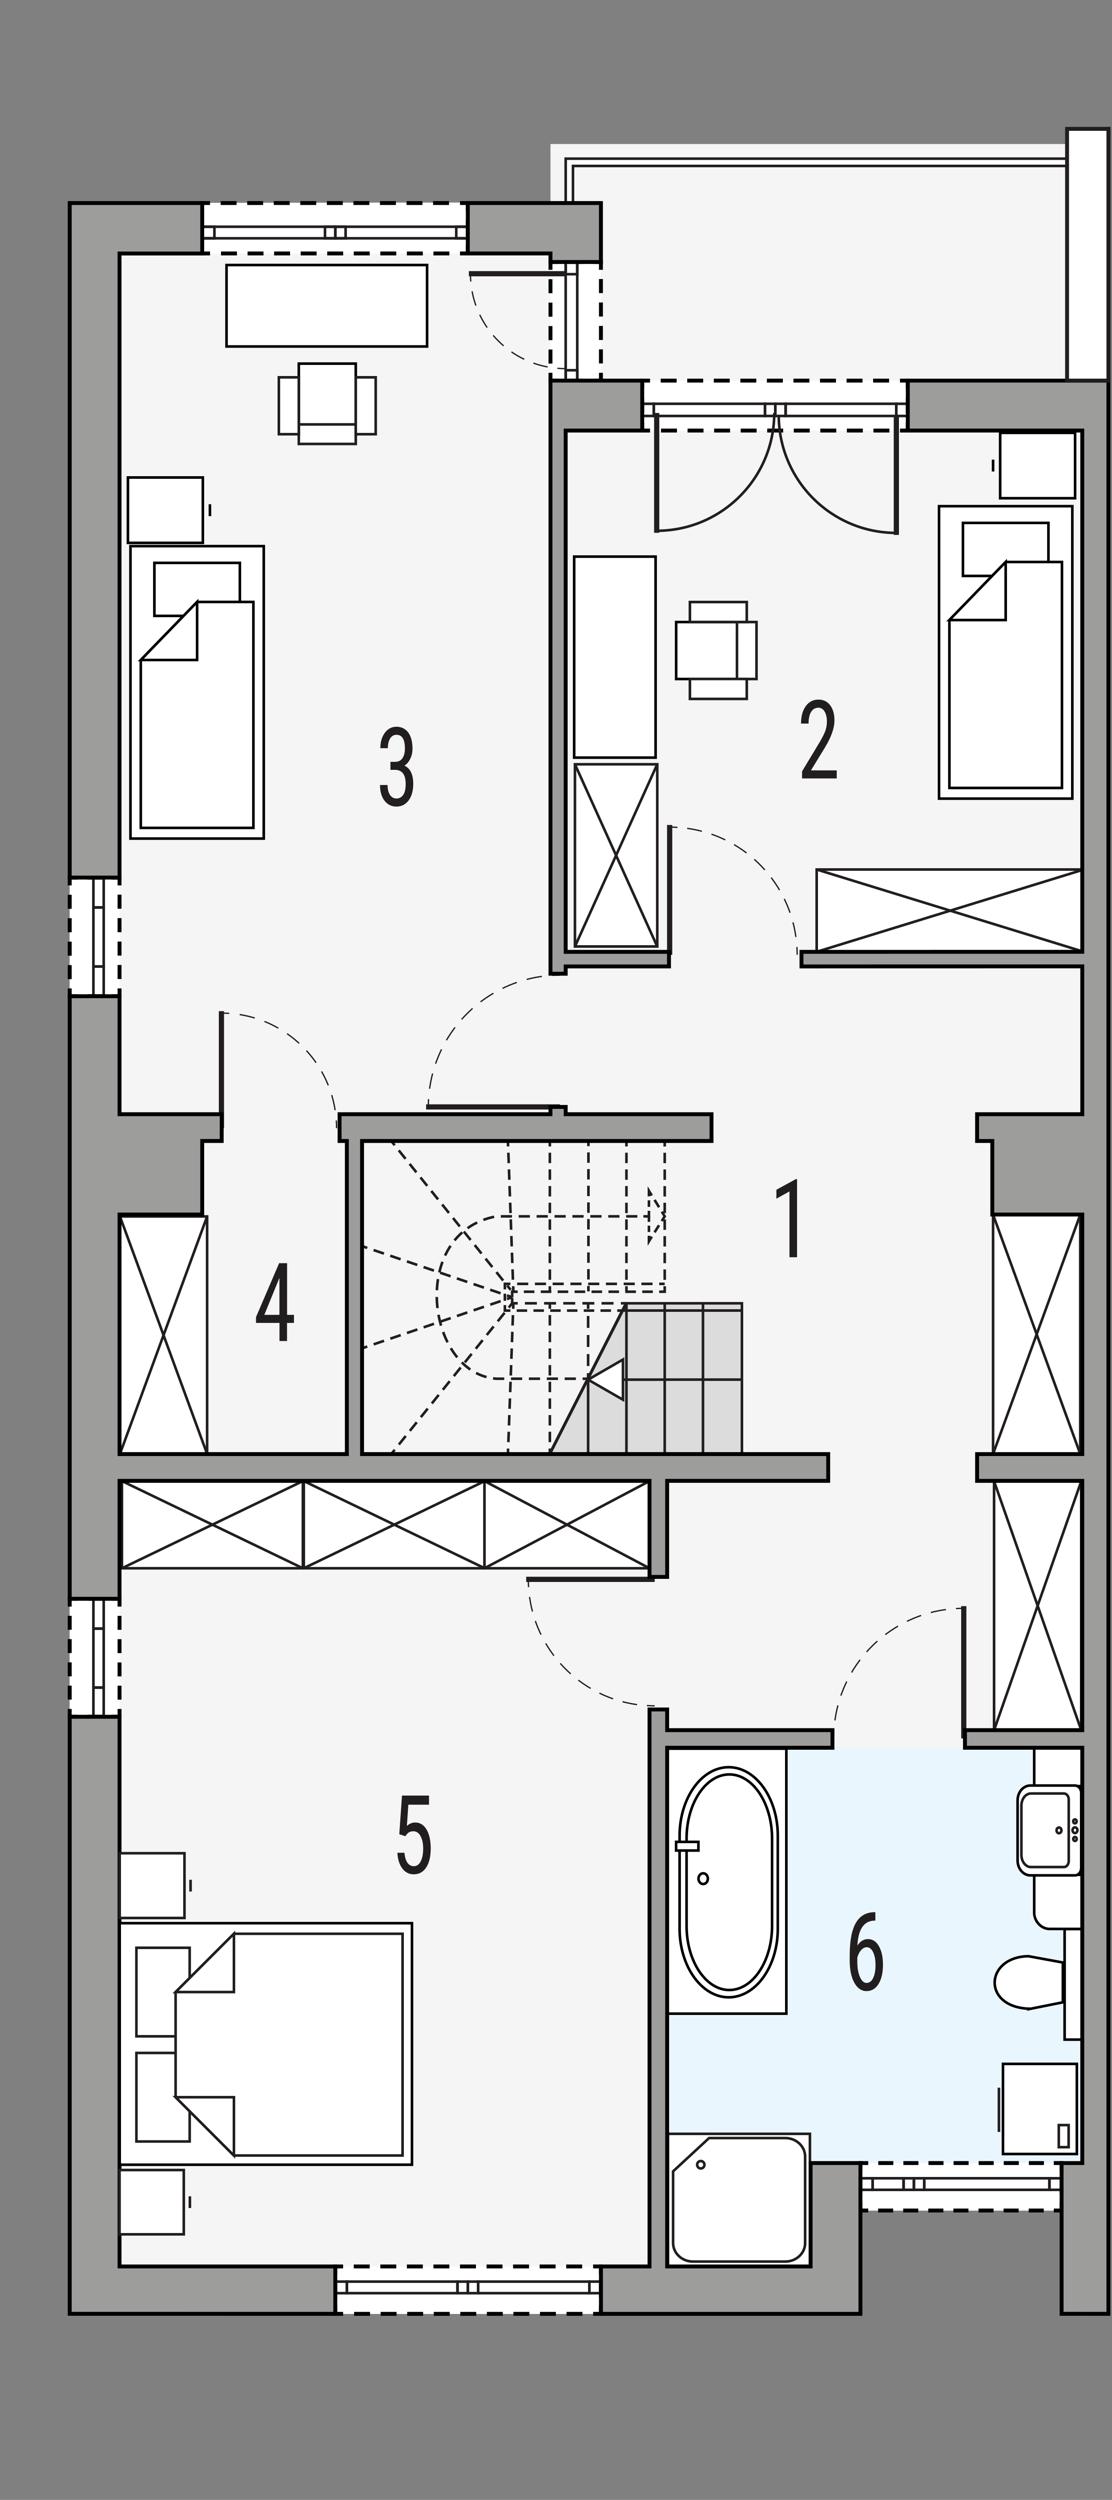<?xml version="1.0" encoding="UTF-8"?><svg id="a" xmlns="http://www.w3.org/2000/svg" viewBox="0 0 213.58 479.94"><rect x="0" y="0" width="213.58" height="479.94" fill="#808080" stroke="none"/><polygon points="204.95 38.73 204.95 27.65 105.73 27.65 105.73 38.86 13.39 38.97 13.39 444.22 165.26 444.22 165.26 424.38 203.9 424.38 212.79 433.3 212.89 38.72 204.95 38.73" style="fill:#f5f5f5; stroke-width:0px;"/><rect x="105.73" y="50.3" width="9.69" height="22.77" style="fill:#fff; stroke-width:0px;"/><polyline points="105.73 71.57 105.73 73.07 107.23 73.07" style="fill:none; stroke:#000; stroke-miterlimit:22.93; stroke-width:.75px;"/><line x1="109.14" y1="73.07" x2="112.96" y2="73.07" style="fill:none; stroke:#000; stroke-dasharray:0 0 2.87 1.91; stroke-miterlimit:22.93; stroke-width:.75px;"/><polyline points="113.92 73.07 115.42 73.07 115.42 71.57" style="fill:none; stroke:#000; stroke-miterlimit:22.93; stroke-width:.75px;"/><line x1="115.42" y1="69.77" x2="115.42" y2="52.7" style="fill:none; stroke:#000; stroke-dasharray:0 0 2.7 1.8; stroke-miterlimit:22.93; stroke-width:.75px;"/><polyline points="115.42 51.8 115.42 50.3 113.92 50.3" style="fill:none; stroke:#000; stroke-miterlimit:22.93; stroke-width:.75px;"/><line x1="112" y1="50.3" x2="108.18" y2="50.3" style="fill:none; stroke:#000; stroke-dasharray:0 0 2.87 1.91; stroke-miterlimit:22.93; stroke-width:.75px;"/><polyline points="107.23 50.3 105.73 50.3 105.73 51.8" style="fill:none; stroke:#000; stroke-miterlimit:22.93; stroke-width:.75px;"/><line x1="105.73" y1="53.6" x2="105.73" y2="70.67" style="fill:none; stroke:#000; stroke-dasharray:0 0 2.7 1.8; stroke-miterlimit:22.93; stroke-width:.75px;"/><rect x="128.14" y="335.54" width="79.73" height="79.73" style="fill:#eaf6fd; stroke-width:0px;"/><rect x="165.26" y="415.27" width="38.64" height="9.11" style="fill:#fff; stroke-width:0px;"/><polyline points="165.26 416.77 165.26 415.27 166.76 415.27" style="fill:none; stroke:#000; stroke-miterlimit:22.93; stroke-width:.75px;"/><line x1="168.69" y1="415.27" x2="201.44" y2="415.27" style="fill:none; stroke:#000; stroke-dasharray:0 0 2.89 1.93; stroke-miterlimit:22.93; stroke-width:.75px;"/><polyline points="202.4 415.27 203.9 415.27 203.9 416.77" style="fill:none; stroke:#000; stroke-miterlimit:22.93; stroke-width:.75px;"/><line x1="203.9" y1="418.52" x2="203.9" y2="422.01" style="fill:none; stroke:#000; stroke-dasharray:0 0 2.62 1.74; stroke-miterlimit:22.93; stroke-width:.75px;"/><polyline points="203.9 422.88 203.9 424.38 202.4 424.38" style="fill:none; stroke:#000; stroke-miterlimit:22.93; stroke-width:.75px;"/><line x1="200.47" y1="424.38" x2="167.72" y2="424.38" style="fill:none; stroke:#000; stroke-dasharray:0 0 2.89 1.93; stroke-miterlimit:22.93; stroke-width:.75px;"/><polyline points="166.76 424.38 165.26 424.38 165.26 422.88" style="fill:none; stroke:#000; stroke-miterlimit:22.93; stroke-width:.75px;"/><line x1="165.26" y1="421.13" x2="165.26" y2="417.64" style="fill:none; stroke:#000; stroke-dasharray:0 0 2.62 1.74; stroke-miterlimit:22.93; stroke-width:.75px;"/><rect x="64.4" y="435.12" width="51.01" height="9.11" style="fill:#fff; stroke-width:0px;"/><polyline points="115.42 442.72 115.42 444.22 113.92 444.22" style="fill:none; stroke:#000; stroke-miterlimit:22.93; stroke-width:.75px;"/><line x1="111.87" y1="444.22" x2="66.93" y2="444.22" style="fill:none; stroke:#000; stroke-dasharray:0 0 3.06 2.04; stroke-miterlimit:22.93; stroke-width:.75px;"/><polyline points="65.9 444.22 64.4 444.22 64.4 442.72" style="fill:none; stroke:#000; stroke-miterlimit:22.93; stroke-width:.75px;"/><line x1="64.4" y1="440.98" x2="64.4" y2="437.49" style="fill:none; stroke:#000; stroke-dasharray:0 0 2.62 1.74; stroke-miterlimit:22.93; stroke-width:.75px;"/><polyline points="64.4 436.62 64.4 435.12 65.9 435.12" style="fill:none; stroke:#000; stroke-miterlimit:22.93; stroke-width:.75px;"/><line x1="67.95" y1="435.12" x2="112.89" y2="435.12" style="fill:none; stroke:#000; stroke-dasharray:0 0 3.06 2.04; stroke-miterlimit:22.93; stroke-width:.75px;"/><polyline points="113.92 435.12 115.42 435.12 115.42 436.62" style="fill:none; stroke:#000; stroke-miterlimit:22.93; stroke-width:.75px;"/><line x1="115.42" y1="438.36" x2="115.42" y2="441.85" style="fill:none; stroke:#000; stroke-dasharray:0 0 2.62 1.74; stroke-miterlimit:22.93; stroke-width:.75px;"/><rect x="43.51" y="50.88" width="38.52" height="15.64" style="fill:#fff; stroke:#000; stroke-miterlimit:22.93; stroke-width:.5px;"/><rect x="110.28" y="106.86" width="15.64" height="38.59" style="fill:#fff; stroke:#000; stroke-miterlimit:22.93; stroke-width:.5px;"/><rect x="198.64" y="335.54" width="9.22" height="7.36" style="fill:#fff; stroke:#000; stroke-miterlimit:22.93; stroke-width:.5px;"/><rect x="204.48" y="370.33" width="3.39" height="21.24" style="fill:#fff; stroke:#000; stroke-miterlimit:22.93; stroke-width:.5px;"/><path d="M207.87,370.32h-6.31c-1.46,0-2.79-1.29-2.92-2.91v-7.48h9.22v10.39Z" style="fill:#fff; fill-rule:evenodd; stroke:#000; stroke-miterlimit:22.93; stroke-width:.5px;"/><rect x="128.14" y="335.71" width="22.89" height="50.88" style="fill:#fff; stroke:#000; stroke-miterlimit:22.93; stroke-width:.5px;"/><path d="M149.39,370.31v-17.9c0-7.23-4.25-13.14-9.43-13.14h0c-5.19,0-9.43,5.91-9.43,13.14v17.9c0,7.23,4.25,13.14,9.43,13.14h0c5.19,0,9.43-5.91,9.43-13.14Z" style="fill:#fff; fill-rule:evenodd; stroke:#000; stroke-miterlimit:22.93; stroke-width:.5px;"/><path d="M148.29,369.74v-16.77c0-6.77-3.69-12.31-8.21-12.31h0c-4.51,0-8.21,5.54-8.21,12.31v16.77c0,6.78,3.7,12.31,8.21,12.31h0c4.51,0,8.21-5.54,8.21-12.31Z" style="fill:#fff; fill-rule:evenodd; stroke:#000; stroke-miterlimit:22.93; stroke-width:.5px;"/><path d="M134.16,360.67c0-.57.4-1.03.9-1.03s.9.46.9,1.03-.4,1.03-.9,1.03-.9-.46-.9-1.03Z" style="fill:#fff; fill-rule:evenodd; stroke:#000; stroke-miterlimit:22.93; stroke-width:.5px;"/><rect x="129.86" y="353.61" width="4.28" height="1.66" style="fill:#fff; stroke:#000; stroke-miterlimit:22.93; stroke-width:.5px;"/><rect x="192.64" y="396.23" width="14.19" height="17.3" style="fill:#fff; stroke:#000; stroke-miterlimit:22.93; stroke-width:.5px;"/><rect x="203.36" y="407.98" width="1.89" height="4.24" style="fill:none; stroke:#221e20; stroke-miterlimit:22.93; stroke-width:.5px;"/><line x1="191.86" y1="409.29" x2="191.86" y2="400.8" style="fill:none; stroke:#221e20; stroke-miterlimit:22.93; stroke-width:.5px;"/><path d="M197.94,385.65l6.2-1.24v-7.64l-6.6-1.21c-8.4.1-9.05,9.94.4,10.09Z" style="fill:#fff; fill-rule:evenodd; stroke:#000; stroke-miterlimit:22.93; stroke-width:.5px;"/><path d="M207.67,344.21v14.41c0,.78-.55,1.42-1.22,1.42h-8.55c-1.35,0-2.45-1.28-2.45-2.85v-11.55c0-1.57,1.1-2.85,2.45-2.85h8.55c.68,0,1.22.64,1.22,1.42Z" style="fill:#fff; fill-rule:evenodd; stroke:#000; stroke-miterlimit:22.93; stroke-width:.5px;"/><path d="M205.27,345.48v11.79c0,.64-.41,1.17-.91,1.17h-6.36c-1,0-1.82-1.05-1.82-2.33v-9.46c0-1.28.82-2.33,1.82-2.33h6.36c.5,0,.91.52.91,1.16Z" style="fill:none; fill-rule:evenodd; stroke:#221e20; stroke-miterlimit:22.93; stroke-width:.5px;"/><path d="M203.87,351.4c0,.3-.21.55-.47.55s-.47-.24-.47-.55.21-.55.47-.55.47.25.47.55Z" style="fill:none; fill-rule:evenodd; stroke:#221e20; stroke-miterlimit:22.93; stroke-width:.5px;"/><path d="M206.94,351.37c0,.3-.21.55-.47.55s-.47-.25-.47-.55.21-.55.47-.55.47.25.47.55Z" style="fill:none; fill-rule:evenodd; stroke:#221e20; stroke-miterlimit:22.93; stroke-width:.5px;"/><path d="M206.8,353.05c0,.21-.14.38-.33.38s-.33-.17-.33-.38.15-.38.33-.38.33.17.33.38Z" style="fill:none; fill-rule:evenodd; stroke:#221e20; stroke-miterlimit:22.93; stroke-width:.5px;"/><path d="M206.79,349.67c0,.21-.14.38-.33.38s-.33-.17-.33-.38.15-.38.33-.38.33.17.33.38Z" style="fill:none; fill-rule:evenodd; stroke:#221e20; stroke-miterlimit:22.93; stroke-width:.5px;"/><rect x="110.43" y="146.73" width="15.81" height="34.98" style="fill:#fff; stroke:#221e20; stroke-miterlimit:22.93; stroke-width:.5px;"/><line x1="110.43" y1="146.73" x2="126.23" y2="181.71" style="fill:#fff; stroke:#221e20; stroke-miterlimit:22.93; stroke-width:.5px;"/><line x1="126.23" y1="146.73" x2="110.43" y2="181.71" style="fill:#fff; stroke:#221e20; stroke-miterlimit:22.93; stroke-width:.5px;"/><rect x="156.86" y="166.93" width="51.3" height="15.81" style="fill:#fff; stroke:#221e20; stroke-miterlimit:22.93; stroke-width:.5px;"/><line x1="156.86" y1="182.73" x2="208.16" y2="166.93" style="fill:#fff; stroke:#221e20; stroke-miterlimit:22.93; stroke-width:.5px;"/><line x1="156.86" y1="166.93" x2="208.16" y2="182.73" style="fill:#fff; stroke:#221e20; stroke-miterlimit:22.93; stroke-width:.5px;"/><rect x="190.74" y="233.2" width="16.74" height="45.93" style="fill:#fff; stroke:#221e20; stroke-miterlimit:22.93; stroke-width:.5px;"/><line x1="207.48" y1="279.13" x2="190.74" y2="233.2" style="fill:#fff; stroke:#221e20; stroke-miterlimit:22.93; stroke-width:.5px;"/><line x1="190.74" y1="279.13" x2="207.48" y2="233.2" style="fill:#fff; stroke:#221e20; stroke-miterlimit:22.93; stroke-width:.5px;"/><rect x="190.93" y="284.37" width="16.74" height="47.8" style="fill:#fff; stroke:#221e20; stroke-miterlimit:22.93; stroke-width:.5px;"/><line x1="207.67" y1="332.17" x2="190.93" y2="284.37" style="fill:#fff; stroke:#221e20; stroke-miterlimit:22.93; stroke-width:.5px;"/><line x1="190.93" y1="332.17" x2="207.67" y2="284.37" style="fill:#fff; stroke:#221e20; stroke-miterlimit:22.93; stroke-width:.5px;"/><rect x="23.04" y="233.54" width="16.74" height="45.59" style="fill:#fff; stroke:#221e20; stroke-miterlimit:22.93; stroke-width:.5px;"/><line x1="39.78" y1="279.13" x2="23.04" y2="233.54" style="fill:#fff; stroke:#221e20; stroke-miterlimit:22.93; stroke-width:.5px;"/><line x1="23.04" y1="279.13" x2="39.78" y2="233.54" style="fill:#fff; stroke:#221e20; stroke-miterlimit:22.93; stroke-width:.5px;"/><rect x="23.42" y="284.34" width="34.75" height="16.74" style="fill:#fff; stroke:#221e20; stroke-miterlimit:22.93; stroke-width:.5px;"/><line x1="58.17" y1="284.34" x2="23.42" y2="301.08" style="fill:#fff; stroke:#221e20; stroke-miterlimit:22.93; stroke-width:.5px;"/><line x1="58.17" y1="301.08" x2="23.42" y2="284.34" style="fill:#fff; stroke:#221e20; stroke-miterlimit:22.93; stroke-width:.5px;"/><rect x="58.35" y="284.34" width="34.75" height="16.74" style="fill:#fff; stroke:#221e20; stroke-miterlimit:22.93; stroke-width:.5px;"/><line x1="93.1" y1="284.34" x2="58.35" y2="301.08" style="fill:#fff; stroke:#221e20; stroke-miterlimit:22.93; stroke-width:.5px;"/><line x1="93.1" y1="301.08" x2="58.35" y2="284.34" style="fill:#fff; stroke:#221e20; stroke-miterlimit:22.93; stroke-width:.5px;"/><rect x="93.05" y="284.34" width="31.7" height="16.74" style="fill:#fff; stroke:#221e20; stroke-miterlimit:22.93; stroke-width:.5px;"/><line x1="124.75" y1="284.34" x2="93.05" y2="301.08" style="fill:#fff; stroke:#221e20; stroke-miterlimit:22.93; stroke-width:.5px;"/><line x1="124.75" y1="301.08" x2="93.05" y2="284.34" style="fill:#fff; stroke:#221e20; stroke-miterlimit:22.93; stroke-width:.5px;"/><rect x="129.87" y="119.42" width="13.22" height="10.94" style="fill:#fff; stroke:#000; stroke-linecap:round; stroke-miterlimit:10; stroke-width:.5px;"/><rect x="141.55" y="119.42" width="3.75" height="10.94" style="fill:#fff; stroke:#221e20; stroke-linecap:square; stroke-miterlimit:10; stroke-width:.5px;"/><rect x="132.51" y="115.58" width="10.92" height="3.83" style="fill:#fff; stroke:#221e20; stroke-linecap:square; stroke-miterlimit:10; stroke-width:.5px;"/><rect x="132.51" y="130.35" width="10.92" height="3.83" style="fill:#fff; stroke:#221e20; stroke-linecap:square; stroke-miterlimit:10; stroke-width:.5px;"/><rect x="57.39" y="69.81" width="10.94" height="13.22" style="fill:#fff; stroke:#000; stroke-linecap:round; stroke-miterlimit:10; stroke-width:.5px;"/><rect x="57.39" y="81.48" width="10.94" height="3.75" style="fill:#fff; stroke:#221e20; stroke-linecap:square; stroke-miterlimit:10; stroke-width:.5px;"/><rect x="53.56" y="72.44" width="3.83" height="10.92" style="fill:#fff; stroke:#221e20; stroke-linecap:square; stroke-miterlimit:10; stroke-width:.5px;"/><rect x="68.33" y="72.44" width="3.83" height="10.92" style="fill:#fff; stroke:#221e20; stroke-linecap:square; stroke-miterlimit:10; stroke-width:.5px;"/><rect x="25.06" y="104.85" width="25.6" height="56.14" style="fill:#fff; stroke:#000; stroke-miterlimit:22.93; stroke-width:.5px;"/><rect x="29.65" y="108.06" width="16.42" height="10.18" style="fill:#fff; stroke:#000; stroke-miterlimit:22.93; stroke-width:.5px;"/><polygon points="27.04 126.71 37.86 115.56 48.67 115.56 48.67 158.94 27.04 158.94 27.04 126.71" style="fill:#fff; fill-rule:evenodd; stroke:#000; stroke-miterlimit:22.93; stroke-width:.5px;"/><polygon points="27.04 126.71 37.86 126.71 37.86 115.56 27.04 126.71" style="fill:#fff; fill-rule:evenodd; stroke:#000; stroke-miterlimit:22.93; stroke-width:.5px;"/><rect x="24.57" y="91.67" width="14.39" height="12.55" style="fill:#fff; stroke:#000; stroke-miterlimit:22.93; stroke-width:.5px;"/><line x1="40.32" y1="99.09" x2="40.32" y2="96.81" style="fill:#fff; stroke:#000; stroke-miterlimit:22.93; stroke-width:.5px;"/><rect x="192.1" y="83.1" width="14.39" height="12.55" style="fill:#fff; stroke:#000; stroke-miterlimit:22.93; stroke-width:.5px;"/><line x1="190.74" y1="90.52" x2="190.74" y2="88.24" style="fill:#fff; stroke:#000; stroke-miterlimit:22.93; stroke-width:.5px;"/><rect x="180.36" y="97.18" width="25.6" height="56.14" style="fill:#fff; stroke:#000; stroke-miterlimit:22.93; stroke-width:.5px;"/><rect x="184.95" y="100.39" width="16.42" height="10.18" style="fill:#fff; stroke:#000; stroke-miterlimit:22.93; stroke-width:.5px;"/><polygon points="182.35 119.04 193.16 107.89 203.97 107.89 203.97 151.27 182.35 151.27 182.35 119.04" style="fill:#fff; fill-rule:evenodd; stroke:#000; stroke-miterlimit:22.93; stroke-width:.5px;"/><polygon points="182.34 119.04 193.16 119.04 193.16 107.89 182.34 119.04" style="fill:#fff; fill-rule:evenodd; stroke:#000; stroke-miterlimit:22.93; stroke-width:.5px;"/><rect x="128.28" y="409.66" width="27.28" height="25.44" style="fill:#fff; stroke:#221e20; stroke-miterlimit:22.93; stroke-width:.5px;"/><path d="M129.28,430.63v-13.77l6.91-6.39h14.65c2.09,0,3.8,1.6,3.8,3.56v16.6c0,1.96-1.71,3.55-3.8,3.55h-17.76c-2.09,0-3.8-1.6-3.8-3.55Z" style="fill:#fff; fill-rule:evenodd; stroke:#221e20; stroke-miterlimit:22.93; stroke-width:.5px;"/><path d="M135.3,415.59c0-.39-.31-.71-.7-.71s-.7.32-.7.71.31.72.7.72.7-.32.7-.72Z" style="fill:#fff; fill-rule:evenodd; stroke:#221e20; stroke-miterlimit:22.93; stroke-width:.5px;"/><polygon points="105.61 279.16 142.5 279.16 142.5 250.21 120.32 250.21 105.61 279.16" style="fill:#dcdcdc; stroke:#221e20; stroke-miterlimit:10; stroke-width:.5px;"/><rect x="38.84" y="38.98" width="51.01" height="9.68" style="fill:#fff; stroke-width:0px;"/><polyline points="89.85 47.16 89.85 48.66 88.35 48.66" style="fill:none; stroke:#000; stroke-miterlimit:22.93; stroke-width:.75px;"/><line x1="86.31" y1="48.66" x2="41.36" y2="48.66" style="fill:none; stroke:#000; stroke-dasharray:0 0 3.06 2.04; stroke-miterlimit:22.93; stroke-width:.75px;"/><polyline points="40.34 48.66 38.84 48.66 38.84 47.16" style="fill:none; stroke:#000; stroke-miterlimit:22.93; stroke-width:.75px;"/><line x1="38.84" y1="45.25" x2="38.84" y2="41.43" style="fill:none; stroke:#000; stroke-dasharray:0 0 2.86 1.91; stroke-miterlimit:22.93; stroke-width:.75px;"/><polyline points="38.84 40.48 38.84 38.98 40.34 38.98" style="fill:none; stroke:#000; stroke-miterlimit:22.93; stroke-width:.75px;"/><line x1="42.38" y1="38.98" x2="87.33" y2="38.98" style="fill:none; stroke:#000; stroke-dasharray:0 0 3.06 2.04; stroke-miterlimit:22.93; stroke-width:.75px;"/><polyline points="88.35 38.98 89.85 38.98 89.85 40.48" style="fill:none; stroke:#000; stroke-miterlimit:22.93; stroke-width:.75px;"/><line x1="89.85" y1="42.39" x2="89.85" y2="46.21" style="fill:none; stroke:#000; stroke-dasharray:0 0 2.86 1.91; stroke-miterlimit:22.93; stroke-width:.75px;"/><rect x="123.35" y="73.07" width="51.01" height="9.59" style="fill:#fff; stroke-width:0px;"/><polyline points="174.36 81.16 174.36 82.66 172.86 82.66" style="fill:none; stroke:#000; stroke-miterlimit:22.93; stroke-width:.75px;"/><line x1="170.82" y1="82.66" x2="125.87" y2="82.66" style="fill:none; stroke:#000; stroke-dasharray:0 0 3.06 2.04; stroke-miterlimit:22.93; stroke-width:.75px;"/><polyline points="124.85 82.66 123.35 82.66 123.35 81.16" style="fill:none; stroke:#000; stroke-miterlimit:22.93; stroke-width:.75px;"/><line x1="123.35" y1="79.28" x2="123.35" y2="75.51" style="fill:none; stroke:#000; stroke-dasharray:0 0 2.82 1.88; stroke-miterlimit:22.93; stroke-width:.75px;"/><polyline points="123.35 74.57 123.35 73.07 124.85 73.07" style="fill:none; stroke:#000; stroke-miterlimit:22.93; stroke-width:.75px;"/><line x1="126.9" y1="73.07" x2="171.84" y2="73.07" style="fill:none; stroke:#000; stroke-dasharray:0 0 3.06 2.04; stroke-miterlimit:22.93; stroke-width:.75px;"/><polyline points="172.86 73.07 174.36 73.07 174.36 74.57" style="fill:none; stroke:#000; stroke-miterlimit:22.93; stroke-width:.75px;"/><line x1="174.36" y1="76.45" x2="174.36" y2="80.22" style="fill:none; stroke:#000; stroke-dasharray:0 0 2.82 1.88; stroke-miterlimit:22.93; stroke-width:.75px;"/><rect x="13.39" y="168.48" width="9.57" height="22.78" style="fill:#fff; stroke-width:0px;"/><polyline points="13.39 189.76 13.39 191.26 14.89 191.26" style="fill:none; stroke:#000; stroke-miterlimit:22.93; stroke-width:.75px;"/><line x1="16.77" y1="191.26" x2="20.52" y2="191.26" style="fill:none; stroke:#000; stroke-dasharray:0 0 2.82 1.88; stroke-miterlimit:22.93; stroke-width:.75px;"/><polyline points="21.46 191.26 22.96 191.26 22.96 189.76" style="fill:none; stroke:#000; stroke-miterlimit:22.93; stroke-width:.75px;"/><line x1="22.96" y1="187.96" x2="22.96" y2="170.88" style="fill:none; stroke:#000; stroke-dasharray:0 0 2.7 1.8; stroke-miterlimit:22.93; stroke-width:.75px;"/><polyline points="22.96 169.98 22.96 168.48 21.46 168.48" style="fill:none; stroke:#000; stroke-miterlimit:22.93; stroke-width:.75px;"/><line x1="19.59" y1="168.48" x2="15.83" y2="168.48" style="fill:none; stroke:#000; stroke-dasharray:0 0 2.82 1.88; stroke-miterlimit:22.93; stroke-width:.75px;"/><polyline points="14.89 168.48 13.39 168.48 13.39 169.98" style="fill:none; stroke:#000; stroke-miterlimit:22.93; stroke-width:.75px;"/><line x1="13.39" y1="171.78" x2="13.39" y2="188.86" style="fill:none; stroke:#000; stroke-dasharray:0 0 2.7 1.8; stroke-miterlimit:22.93; stroke-width:.75px;"/><rect x="13.39" y="306.94" width="9.57" height="22.65" style="fill:#fff; stroke-width:0px;"/><polyline points="22.96 328.09 22.96 329.59 21.46 329.59" style="fill:none; stroke:#000; stroke-miterlimit:22.93; stroke-width:.75px;"/><line x1="19.59" y1="329.59" x2="15.83" y2="329.59" style="fill:none; stroke:#000; stroke-dasharray:0 0 2.82 1.88; stroke-miterlimit:22.93; stroke-width:.75px;"/><polyline points="14.89 329.59 13.39 329.59 13.39 328.09" style="fill:none; stroke:#000; stroke-miterlimit:22.93; stroke-width:.75px;"/><line x1="13.39" y1="326.3" x2="13.39" y2="309.33" style="fill:none; stroke:#000; stroke-dasharray:0 0 2.68 1.79; stroke-miterlimit:22.93; stroke-width:.75px;"/><polyline points="13.39 308.44 13.39 306.94 14.89 306.94" style="fill:none; stroke:#000; stroke-miterlimit:22.93; stroke-width:.75px;"/><line x1="16.77" y1="306.94" x2="20.52" y2="306.94" style="fill:none; stroke:#000; stroke-dasharray:0 0 2.82 1.88; stroke-miterlimit:22.93; stroke-width:.75px;"/><polyline points="21.46 306.94 22.96 306.94 22.96 308.44" style="fill:none; stroke:#000; stroke-miterlimit:22.93; stroke-width:.75px;"/><line x1="22.96" y1="310.22" x2="22.96" y2="327.2" style="fill:none; stroke:#000; stroke-dasharray:0 0 2.68 1.79; stroke-miterlimit:22.93; stroke-width:.75px;"/><rect x="38.84" y="43.53" width="51.01" height="2.22" style="fill:none; stroke:#221e20; stroke-miterlimit:10; stroke-width:.5px;"/><rect x="87.63" y="43.53" width="2.22" height="2.22" style="fill:none; stroke:#221e20; stroke-miterlimit:10; stroke-width:.5px;"/><rect x="64.4" y="43.53" width="1.98" height="2.22" style="fill:none; stroke:#221e20; stroke-miterlimit:10; stroke-width:.5px;"/><rect x="62.42" y="43.53" width="1.98" height="2.22" style="fill:none; stroke:#221e20; stroke-miterlimit:10; stroke-width:.5px;"/><rect x="38.84" y="43.53" width="2.34" height="2.22" style="fill:none; stroke:#221e20; stroke-miterlimit:10; stroke-width:.5px;"/><rect x="108.65" y="50.3" width="2.22" height="22.77" style="fill:none; stroke:#221e20; stroke-miterlimit:10; stroke-width:.5px;"/><rect x="108.65" y="50.3" width="2.22" height="2.34" style="fill:none; stroke:#221e20; stroke-miterlimit:10; stroke-width:.5px;"/><rect x="108.65" y="71.08" width="2.22" height="1.98" style="fill:none; stroke:#221e20; stroke-miterlimit:10; stroke-width:.5px;"/><rect x="17.94" y="168.49" width="1.98" height="5.73" style="fill:none; stroke:#221e20; stroke-miterlimit:10; stroke-width:.5px;"/><rect x="17.94" y="174.22" width="1.98" height="11.33" style="fill:none; stroke:#221e20; stroke-miterlimit:10; stroke-width:.5px;"/><rect x="17.94" y="185.54" width="1.98" height="5.72" style="fill:none; stroke:#221e20; stroke-miterlimit:10; stroke-width:.5px;"/><rect x="17.94" y="306.94" width="1.98" height="5.72" style="fill:none; stroke:#221e20; stroke-miterlimit:10; stroke-width:.5px;"/><rect x="17.94" y="312.66" width="1.98" height="11.32" style="fill:none; stroke:#221e20; stroke-miterlimit:10; stroke-width:.5px;"/><rect x="17.94" y="323.99" width="1.98" height="5.6" style="fill:none; stroke:#221e20; stroke-miterlimit:10; stroke-width:.5px;"/><rect x="64.4" y="438.03" width="2.22" height="2.22" style="fill:none; stroke:#221e20; stroke-miterlimit:10; stroke-width:.5px;"/><rect x="87.87" y="438.03" width="1.99" height="2.22" style="fill:none; stroke:#221e20; stroke-miterlimit:10; stroke-width:.5px;"/><rect x="89.85" y="438.03" width="1.98" height="2.22" style="fill:none; stroke:#221e20; stroke-miterlimit:10; stroke-width:.5px;"/><rect x="113.2" y="438.03" width="2.22" height="2.22" style="fill:none; stroke:#221e20; stroke-miterlimit:10; stroke-width:.5px;"/><rect x="66.62" y="438.03" width="21.25" height="2.22" style="fill:none; stroke:#221e20; stroke-miterlimit:10; stroke-width:.5px;"/><rect x="91.84" y="438.03" width="21.36" height="2.22" style="fill:none; stroke:#221e20; stroke-miterlimit:10; stroke-width:.5px;"/><rect x="165.26" y="418.19" width="2.34" height="2.22" style="fill:none; stroke:#221e20; stroke-miterlimit:10; stroke-width:.5px;"/><rect x="167.6" y="418.19" width="5.95" height="2.22" style="fill:none; stroke:#221e20; stroke-miterlimit:10; stroke-width:.5px;"/><rect x="173.55" y="418.19" width="1.98" height="2.22" style="fill:none; stroke:#221e20; stroke-miterlimit:10; stroke-width:.5px;"/><rect x="175.53" y="418.19" width="1.98" height="2.22" style="fill:none; stroke:#221e20; stroke-miterlimit:10; stroke-width:.5px;"/><rect x="177.52" y="418.19" width="24.05" height="2.22" style="fill:none; stroke:#221e20; stroke-miterlimit:10; stroke-width:.5px;"/><rect x="201.56" y="418.19" width="2.34" height="2.22" style="fill:none; stroke:#221e20; stroke-miterlimit:10; stroke-width:.5px;"/><rect x="123.35" y="77.52" width="2.22" height="2.34" style="fill:none; stroke:#221e20; stroke-miterlimit:10; stroke-width:.5px;"/><rect x="125.57" y="77.52" width="21.36" height="2.34" style="fill:none; stroke:#221e20; stroke-miterlimit:10; stroke-width:.5px;"/><rect x="146.93" y="77.52" width="1.98" height="2.34" style="fill:none; stroke:#221e20; stroke-miterlimit:10; stroke-width:.5px;"/><rect x="148.92" y="77.52" width="1.98" height="2.34" style="fill:none; stroke:#221e20; stroke-miterlimit:10; stroke-width:.5px;"/><rect x="150.9" y="77.52" width="21.25" height="2.34" style="fill:none; stroke:#221e20; stroke-miterlimit:10; stroke-width:.5px;"/><rect x="172.15" y="77.52" width="2.22" height="2.34" style="fill:none; stroke:#221e20; stroke-miterlimit:10; stroke-width:.5px;"/><polygon points="204.95 31.86 110.05 31.86 110.05 38.97 108.65 38.97 108.65 30.46 204.95 30.46 204.95 31.86" style="fill:#fff; stroke:#221e20; stroke-miterlimit:10; stroke-width:.5px;"/><line x1="135.02" y1="250.21" x2="135.02" y2="279.16" style="fill:none; stroke:#221e20; stroke-miterlimit:10; stroke-width:.5px;"/><line x1="127.67" y1="250.32" x2="127.67" y2="279.27" style="fill:none; stroke:#221e20; stroke-miterlimit:10; stroke-width:.5px;"/><line x1="120.32" y1="250.2" x2="120.32" y2="279.15" style="fill:none; stroke:#221e20; stroke-miterlimit:10; stroke-width:.5px;"/><line x1="112.96" y1="264.87" x2="112.96" y2="279.27" style="fill:none; stroke:#221e20; stroke-miterlimit:10; stroke-width:.5px;"/><line x1="112.96" y1="264.87" x2="142.61" y2="264.86" style="fill:none; stroke:#221e20; stroke-miterlimit:10; stroke-width:.5px;"/><line x1="119.33" y1="251.6" x2="142.61" y2="251.6" style="fill:#a79990; stroke:#221e20; stroke-miterlimit:10; stroke-width:.5px;"/><line x1="127.67" y1="219.05" x2="127.67" y2="220.11" style="fill:none; stroke:#221e20; stroke-miterlimit:10; stroke-width:.5px;"/><line x1="127.67" y1="221.31" x2="127.67" y2="246.33" style="fill:none; stroke:#221e20; stroke-dasharray:0 0 2 1.2; stroke-miterlimit:10; stroke-width:.5px;"/><polyline points="127.67 246.93 127.67 247.99 126.61 247.99" style="fill:none; stroke:#221e20; stroke-miterlimit:10; stroke-width:.5px;"/><line x1="125.39" y1="247.99" x2="100.04" y2="247.99" style="fill:none; stroke:#221e20; stroke-dasharray:0 0 2.03 1.22; stroke-miterlimit:10; stroke-width:.5px;"/><polyline points="99.43 247.99 98.37 247.99 98.37 249.05" style="fill:none; stroke:#221e20; stroke-miterlimit:10; stroke-width:.5px;"/><polyline points="98.37 249.15 98.37 250.21 99.44 250.21" style="fill:none; stroke:#221e20; stroke-miterlimit:10; stroke-width:.5px;"/><line x1="100.82" y1="250.21" x2="118.56" y2="250.21" style="fill:none; stroke:#221e20; stroke-dasharray:0 0 2.3 1.38; stroke-miterlimit:10; stroke-width:.5px;"/><line x1="119.25" y1="250.21" x2="120.32" y2="250.21" style="fill:none; stroke:#221e20; stroke-miterlimit:10; stroke-width:.5px;"/><line x1="120.32" y1="219.04" x2="120.32" y2="220.1" style="fill:none; stroke:#221e20; stroke-miterlimit:10; stroke-width:.5px;"/><line x1="120.32" y1="221.3" x2="120.32" y2="246.33" style="fill:none; stroke:#221e20; stroke-dasharray:0 0 2 1.2; stroke-miterlimit:10; stroke-width:.5px;"/><line x1="120.32" y1="246.93" x2="120.32" y2="247.99" style="fill:none; stroke:#221e20; stroke-miterlimit:10; stroke-width:.5px;"/><line x1="113.02" y1="218.98" x2="113.02" y2="220.04" style="fill:none; stroke:#221e20; stroke-miterlimit:10; stroke-width:.5px;"/><line x1="113.02" y1="221.24" x2="113.02" y2="246.26" style="fill:none; stroke:#221e20; stroke-dasharray:0 0 2 1.2; stroke-miterlimit:10; stroke-width:.5px;"/><line x1="113.02" y1="246.87" x2="113.02" y2="247.93" style="fill:none; stroke:#221e20; stroke-miterlimit:10; stroke-width:.5px;"/><line x1="105.61" y1="219.04" x2="105.61" y2="220.1" style="fill:none; stroke:#221e20; stroke-miterlimit:10; stroke-width:.5px;"/><line x1="105.61" y1="221.3" x2="105.61" y2="246.33" style="fill:none; stroke:#221e20; stroke-dasharray:0 0 2 1.2; stroke-miterlimit:10; stroke-width:.5px;"/><line x1="105.61" y1="246.93" x2="105.61" y2="247.99" style="fill:none; stroke:#221e20; stroke-miterlimit:10; stroke-width:.5px;"/><line x1="97.56" y1="219.04" x2="97.59" y2="220.1" style="fill:none; stroke:#221e20; stroke-miterlimit:10; stroke-width:.5px;"/><line x1="97.64" y1="221.3" x2="98.54" y2="246.33" style="fill:none; stroke:#221e20; stroke-dasharray:0 0 2 1.2; stroke-miterlimit:10; stroke-width:.5px;"/><line x1="98.57" y1="246.93" x2="98.6" y2="247.99" style="fill:none; stroke:#221e20; stroke-miterlimit:10; stroke-width:.5px;"/><line x1="75.14" y1="219.05" x2="75.81" y2="219.87" style="fill:none; stroke:#221e20; stroke-miterlimit:10; stroke-width:.5px;"/><line x1="76.59" y1="220.85" x2="97.02" y2="246.32" style="fill:none; stroke:#221e20; stroke-dasharray:0 0 2.08 1.25; stroke-miterlimit:10; stroke-width:.5px;"/><line x1="97.42" y1="246.8" x2="98.08" y2="247.63" style="fill:none; stroke:#221e20; stroke-miterlimit:10; stroke-width:.5px;"/><line x1="69.54" y1="239.24" x2="70.54" y2="239.58" style="fill:none; stroke:#221e20; stroke-miterlimit:10; stroke-width:.5px;"/><line x1="71.75" y1="239.99" x2="96.77" y2="248.5" style="fill:none; stroke:#221e20; stroke-dasharray:0 0 2.11 1.27; stroke-miterlimit:10; stroke-width:.5px;"/><line x1="97.37" y1="248.7" x2="98.37" y2="249.04" style="fill:none; stroke:#221e20; stroke-miterlimit:10; stroke-width:.5px;"/><line x1="98.37" y1="249.04" x2="97.37" y2="249.39" style="fill:none; stroke:#221e20; stroke-miterlimit:10; stroke-width:.5px;"/><line x1="96.16" y1="249.79" x2="71.15" y2="258.3" style="fill:none; stroke:#221e20; stroke-dasharray:0 0 2.11 1.27; stroke-miterlimit:10; stroke-width:.5px;"/><line x1="70.54" y1="258.51" x2="69.54" y2="258.85" style="fill:none; stroke:#221e20; stroke-miterlimit:10; stroke-width:.5px;"/><line x1="98.37" y1="250.21" x2="97.71" y2="251.04" style="fill:none; stroke:#221e20; stroke-miterlimit:10; stroke-width:.5px;"/><line x1="96.92" y1="252.03" x2="76.2" y2="277.84" style="fill:none; stroke:#221e20; stroke-dasharray:0 0 2.11 1.26; stroke-miterlimit:10; stroke-width:.5px;"/><line x1="75.81" y1="278.33" x2="75.14" y2="279.16" style="fill:none; stroke:#221e20; stroke-miterlimit:10; stroke-width:.5px;"/><line x1="98.6" y1="250.21" x2="98.57" y2="251.27" style="fill:none; stroke:#221e20; stroke-miterlimit:10; stroke-width:.5px;"/><line x1="98.52" y1="252.48" x2="97.62" y2="277.5" style="fill:none; stroke:#221e20; stroke-dasharray:0 0 2 1.2; stroke-miterlimit:10; stroke-width:.5px;"/><line x1="97.59" y1="278.1" x2="97.56" y2="279.16" style="fill:none; stroke:#221e20; stroke-miterlimit:10; stroke-width:.5px;"/><line x1="105.61" y1="250.2" x2="105.61" y2="251.27" style="fill:none; stroke:#221e20; stroke-miterlimit:10; stroke-width:.5px;"/><line x1="105.61" y1="252.47" x2="105.61" y2="277.49" style="fill:none; stroke:#221e20; stroke-dasharray:0 0 2 1.2; stroke-miterlimit:10; stroke-width:.5px;"/><line x1="105.61" y1="278.09" x2="105.61" y2="279.15" style="fill:none; stroke:#221e20; stroke-miterlimit:10; stroke-width:.5px;"/><line x1="112.96" y1="250.2" x2="112.96" y2="251.27" style="fill:none; stroke:#221e20; stroke-miterlimit:10; stroke-width:.5px;"/><line x1="112.96" y1="252.64" x2="112.96" y2="262.93" style="fill:none; stroke:#221e20; stroke-dasharray:0 0 2.29 1.37; stroke-miterlimit:10; stroke-width:.5px;"/><line x1="112.96" y1="263.62" x2="112.96" y2="264.68" style="fill:none; stroke:#221e20; stroke-miterlimit:10; stroke-width:.5px;"/><line x1="127.67" y1="246.48" x2="126.61" y2="246.48" style="fill:none; stroke:#221e20; stroke-miterlimit:10; stroke-width:.5px;"/><line x1="125.33" y1="246.48" x2="98.67" y2="246.48" style="fill:none; stroke:#221e20; stroke-dasharray:0 0 2.13 1.28; stroke-miterlimit:10; stroke-width:.5px;"/><polyline points="98.03 246.48 96.97 246.48 96.97 247.54" style="fill:none; stroke:#221e20; stroke-miterlimit:10; stroke-width:.5px;"/><line x1="96.97" y1="248.36" x2="96.97" y2="250.14" style="fill:none; stroke:#221e20; stroke-dasharray:0 0 1.37 .82; stroke-miterlimit:10; stroke-width:.5px;"/><polyline points="96.97 250.55 96.97 251.61 98.03 251.61" style="fill:none; stroke:#221e20; stroke-miterlimit:10; stroke-width:.5px;"/><line x1="99.24" y1="251.61" x2="117.95" y2="251.61" style="fill:none; stroke:#221e20; stroke-dasharray:0 0 2.01 1.21; stroke-miterlimit:10; stroke-width:.5px;"/><line x1="118.55" y1="251.61" x2="119.62" y2="251.61" style="fill:none; stroke:#221e20; stroke-miterlimit:10; stroke-width:.5px;"/><line x1="112.96" y1="264.69" x2="111.9" y2="264.69" style="fill:none; stroke:#221e20; stroke-miterlimit:10; stroke-width:.5px;"/><path d="M110.61,264.69h-15.28c-13.46-.94-16.96-28.05,0-31.17h27.59" style="fill:none; stroke:#221e20; stroke-dasharray:0 0 2.15 1.29; stroke-miterlimit:10; stroke-width:.5px;"/><polyline points="123.57 233.52 124.64 233.52 124.64 232.46" style="fill:none; stroke:#221e20; stroke-miterlimit:10; stroke-width:.5px;"/><line x1="124.64" y1="231.7" x2="124.64" y2="230.06" style="fill:none; stroke:#221e20; stroke-dasharray:0 0 1.26 .76; stroke-miterlimit:10; stroke-width:.5px;"/><polyline points="124.64 229.68 124.64 228.62 125.19 229.52" style="fill:none; stroke:#221e20; stroke-miterlimit:10; stroke-width:.5px;"/><line x1="125.72" y1="230.36" x2="126.85" y2="232.19" style="fill:none; stroke:#221e20; stroke-dasharray:0 0 1.66 .99; stroke-miterlimit:10; stroke-width:.5px;"/><polyline points="127.11 232.62 127.67 233.52 127.1 234.42" style="fill:none; stroke:#221e20; stroke-miterlimit:10; stroke-width:.5px;"/><line x1="126.58" y1="235.23" x2="125.46" y2="237" style="fill:none; stroke:#221e20; stroke-dasharray:0 0 1.61 .97; stroke-miterlimit:10; stroke-width:.5px;"/><polyline points="125.2 237.41 124.64 238.31 124.64 237.24" style="fill:none; stroke:#221e20; stroke-miterlimit:10; stroke-width:.5px;"/><line x1="124.64" y1="236.52" x2="124.64" y2="234.95" style="fill:none; stroke:#221e20; stroke-dasharray:0 0 1.21 .73; stroke-miterlimit:10; stroke-width:.5px;"/><line x1="124.64" y1="234.58" x2="124.64" y2="233.52" style="fill:none; stroke:#221e20; stroke-miterlimit:10; stroke-width:.5px;"/><line x1="126.13" y1="79.28" x2="126.13" y2="102.29" style="fill:none; stroke:#221e20; stroke-miterlimit:22.93;"/><path d="M148.71,79.29c0,12.49-10.11,22.61-22.58,22.61" style="fill:none; fill-rule:evenodd; stroke:#221e20; stroke-miterlimit:22.93; stroke-width:.5px;"/><line x1="172.16" y1="79.69" x2="172.16" y2="102.7" style="fill:none; stroke:#221e20; stroke-miterlimit:22.93;"/><path d="M149.57,79.7c0,12.49,10.11,22.61,22.58,22.61" style="fill:none; fill-rule:evenodd; stroke:#221e20; stroke-miterlimit:22.93; stroke-width:.5px;"/><line x1="108.57" y1="52.55" x2="90.05" y2="52.55" style="fill:none; stroke:#221e20; stroke-miterlimit:22.93;"/><path d="M108.56,70.77c-.5,0-1-.02-1.5-.06" style="fill:none; stroke:#221e20; stroke-miterlimit:22.93; stroke-width:.25px;"/><path d="M105.18,70.45c-7.66-1.44-13.62-7.67-14.66-15.46" style="fill:none; stroke:#221e20; stroke-dasharray:0 0 2.84 1.9; stroke-miterlimit:22.93; stroke-width:.25px;"/><path d="M90.42,54.05c-.04-.49-.06-.99-.06-1.5" style="fill:none; stroke:#221e20; stroke-miterlimit:22.93; stroke-width:.25px;"/><line x1="107.56" y1="212.51" x2="81.84" y2="212.51" style="fill:none; stroke:#221e20; stroke-miterlimit:22.93;"/><path d="M107.55,187.21c-.5,0-1,.01-1.5.04" style="fill:none; stroke:#221e20; stroke-miterlimit:22.93; stroke-width:.25px;"/><path d="M104.08,187.45c-11.51,1.59-20.55,10.92-21.69,22.57" style="fill:none; stroke:#221e20; stroke-dasharray:0 0 2.98 1.98; stroke-miterlimit:22.93; stroke-width:.25px;"/><path d="M82.31,211.01c-.03.5-.04,1-.04,1.5" style="fill:none; stroke:#221e20; stroke-miterlimit:22.93; stroke-width:.25px;"/><line x1="42.53" y1="216.61" x2="42.53" y2="194.12" style="fill:none; stroke:#221e20; stroke-miterlimit:22.93;"/><path d="M64.64,216.6c0-.5-.02-1-.05-1.5" style="fill:none; stroke:#221e20; stroke-miterlimit:22.93; stroke-width:.25px;"/><path d="M64.37,213.13c-1.54-9.75-9.46-17.38-19.35-18.49" style="fill:none; stroke:#221e20; stroke-dasharray:0 0 2.97 1.98; stroke-miterlimit:22.93; stroke-width:.25px;"/><path d="M44.03,194.55c-.5-.03-1-.05-1.5-.05" style="fill:none; stroke:#221e20; stroke-miterlimit:22.93; stroke-width:.25px;"/><line x1="125.75" y1="303.21" x2="101.06" y2="303.21" style="fill:none; stroke:#221e20; stroke-miterlimit:22.93;"/><path d="M125.75,327.49c-.5,0-1-.02-1.5-.05" style="fill:none; stroke:#221e20; stroke-miterlimit:22.93; stroke-width:.25px;"/><path d="M122.36,327.26c-11.01-1.54-19.65-10.46-20.76-21.6" style="fill:none; stroke:#221e20; stroke-dasharray:0 0 2.85 1.9; stroke-miterlimit:22.93; stroke-width:.25px;"/><path d="M101.52,304.71c-.03-.5-.05-1-.05-1.5" style="fill:none; stroke:#221e20; stroke-miterlimit:22.93; stroke-width:.25px;"/><line x1="185.11" y1="333.75" x2="185.11" y2="308.35" style="fill:none; stroke:#221e20; stroke-miterlimit:22.93;"/><path d="M160.12,333.74c0-.5.02-1,.04-1.5" style="fill:none; stroke:#221e20; stroke-miterlimit:22.93; stroke-width:.25px;"/><path d="M160.36,330.29c1.57-11.36,10.78-20.27,22.27-21.4" style="fill:none; stroke:#221e20; stroke-dasharray:0 0 2.94 1.96; stroke-miterlimit:22.93; stroke-width:.25px;"/><path d="M183.61,308.81c.5-.03,1-.04,1.5-.04" style="fill:none; stroke:#221e20; stroke-miterlimit:22.93; stroke-width:.25px;"/><line x1="128.62" y1="183.31" x2="128.62" y2="158.38" style="fill:none; stroke:#221e20; stroke-miterlimit:22.93;"/><path d="M153.11,183.3c0-.5-.02-1-.05-1.5" style="fill:none; stroke:#221e20; stroke-miterlimit:22.93; stroke-width:.25px;"/><path d="M152.87,179.89c-1.55-11.12-10.55-19.85-21.79-20.97" style="fill:none; stroke:#221e20; stroke-dasharray:0 0 2.88 1.92; stroke-miterlimit:22.93; stroke-width:.25px;"/><path d="M130.12,158.84c-.5-.03-1-.05-1.5-.05" style="fill:none; stroke:#221e20; stroke-miterlimit:22.93; stroke-width:.25px;"/><polygon points="112.96 264.87 116.3 266.8 119.65 268.72 119.65 264.87 119.65 261.01 116.3 262.94 112.96 264.87" style="fill:#fff; stroke:#221e20; stroke-linecap:square; stroke-miterlimit:10; stroke-width:.5px;"/><path d="M74.98,146.26h.93c.6,0,1.06-.23,1.38-.69s.48-1.08.48-1.88c0-1.75-.54-2.62-1.62-2.62-.52,0-.93.24-1.22.71s-.44,1.09-.44,1.86h-1.44c0-1.2.29-2.18.87-2.96s1.33-1.16,2.24-1.16,1.69.37,2.24,1.1c.55.73.83,1.78.83,3.12,0,.69-.14,1.33-.43,1.93-.29.6-.66,1.04-1.12,1.32,1.13.52,1.69,1.69,1.69,3.5,0,1.33-.3,2.39-.89,3.18-.59.79-1.37,1.18-2.33,1.18s-1.71-.37-2.29-1.12c-.58-.75-.87-1.75-.87-3.02h1.45c0,.79.15,1.42.46,1.89.31.47.72.7,1.25.7s.97-.23,1.29-.69.48-1.16.48-2.09c0-1.81-.69-2.72-2.06-2.72h-.87v-1.55Z" style="fill:#221e20; stroke-width:0px;"/><path d="M160.73,149.45h-6.68v-1.36l3.4-5.64c.51-.87.87-1.58,1.07-2.14.2-.56.3-1.15.3-1.77,0-.79-.15-1.44-.44-1.93s-.68-.74-1.17-.74c-.61,0-1.08.26-1.41.78-.33.52-.5,1.28-.5,2.26h-1.45c0-1.37.3-2.49.9-3.33s1.42-1.27,2.45-1.27c.95,0,1.7.36,2.25,1.09.55.73.82,1.7.82,2.91,0,1.48-.62,3.22-1.85,5.24l-2.66,4.35h4.95v1.55Z" style="fill:#221e20; stroke-width:0px;"/><path d="M153.09,241.37h-1.46v-12.64l-2.51,1.4v-1.72l3.74-2.04h.23v15Z" style="fill:#221e20; stroke-width:0px;"/><path d="M55.13,252.43h1.33v1.55h-1.33v3.47h-1.45v-3.47h-4.51v-1.12l4.44-10.35h1.53v9.92ZM50.77,252.43h2.9v-7.1l-2.9,7.1Z" style="fill:#221e20; stroke-width:0px;"/><path d="M76.69,352.16l.52-7.44h5.19v1.75h-3.97l-.28,4.07c.49-.43,1.02-.65,1.59-.65.93,0,1.66.45,2.19,1.35.53.9.8,2.12.8,3.64s-.29,2.76-.87,3.64c-.58.88-1.37,1.32-2.38,1.32-.9,0-1.63-.37-2.19-1.1-.56-.73-.89-1.74-.97-3.04h1.36c.08.86.28,1.5.59,1.93.31.43.71.65,1.21.65.56,0,1-.31,1.32-.92.32-.61.48-1.44.48-2.48,0-.98-.17-1.77-.51-2.39s-.8-.92-1.38-.92c-.48,0-.87.16-1.16.47l-.39.48-1.16-.39Z" style="fill:#221e20; stroke-width:0px;"/><path d="M168.13,367.12v1.61h-.24c-.97.03-1.73.44-2.27,1.23-.55.79-.86,1.98-.94,3.56.53-.83,1.21-1.25,2.03-1.25.88,0,1.58.45,2.1,1.36.52.91.78,2.09.78,3.56,0,1.57-.29,2.8-.86,3.71-.57.91-1.34,1.36-2.3,1.36s-1.75-.54-2.34-1.61-.89-2.5-.89-4.28v-.73c0-2.05.18-3.68.53-4.9.36-1.22.88-2.12,1.57-2.71.69-.59,1.55-.9,2.58-.92h.25ZM166.47,373.84c-.39,0-.76.19-1.09.56-.33.38-.57.85-.72,1.44v.75c0,1.21.17,2.2.51,2.96.34.76.76,1.14,1.26,1.14.54,0,.97-.31,1.27-.94.31-.63.46-1.45.46-2.48s-.15-1.84-.46-2.48c-.31-.64-.72-.96-1.23-.96Z" style="fill:#221e20; stroke-width:0px;"/><line x1="120.31" y1="250.05" x2="105.62" y2="278.98" style="fill:none; stroke:#221e20; stroke-miterlimit:10; stroke-width:.5px;"/><polygon points="22.96 168.48 13.39 168.48 13.39 38.98 38.84 38.98 38.84 48.67 22.96 48.67 22.96 168.48" style="fill:#9d9d9c; stroke:#000; stroke-miterlimit:10; stroke-width:.75px;"/><polygon points="22.96 306.94 13.39 306.94 13.39 191.26 22.96 191.26 22.96 213.91 42.58 213.91 42.58 219.05 38.84 219.05 38.84 233.17 22.96 233.17 22.96 279.16 66.62 279.16 66.62 219.05 65.22 219.05 65.22 213.91 105.73 213.91 105.73 212.51 108.65 212.51 108.65 213.91 136.66 213.91 136.66 219.05 69.54 219.05 69.54 279.16 159.07 279.16 159.07 284.3 128.14 284.3 128.14 302.74 124.75 302.74 124.75 284.3 22.96 284.3 22.96 306.94" style="fill:#9d9d9c; stroke:#000; stroke-miterlimit:10; stroke-width:.75px;"/><polygon points="64.4 444.22 13.39 444.21 13.39 329.59 22.96 329.59 22.96 435.12 64.4 435.12 64.4 444.22" style="fill:#9d9d9c; stroke:#000; stroke-miterlimit:10; stroke-width:.75px;"/><polygon points="165.26 444.22 115.42 444.22 115.42 435.12 124.75 435.12 124.75 328.19 128.14 328.19 128.14 332.16 159.89 332.16 159.89 335.54 128.14 335.54 128.14 435.12 155.69 435.12 155.69 415.27 165.26 415.27 165.26 444.22" style="fill:#9d9d9c; stroke:#000; stroke-miterlimit:10; stroke-width:.75px;"/><polygon points="115.42 50.3 105.73 50.3 105.73 48.66 89.85 48.66 89.85 38.98 115.42 38.98 115.42 50.3" style="fill:#9d9d9c; stroke:#000; stroke-miterlimit:10; stroke-width:.75px;"/><polygon points="123.35 82.66 108.65 82.66 108.65 182.74 128.49 182.74 128.49 185.54 108.65 185.54 108.65 186.94 105.73 186.94 105.73 73.07 123.35 73.07 123.35 82.66" style="fill:#9d9d9c; stroke:#000; stroke-miterlimit:10; stroke-width:.75px;"/><polygon points="212.88 24.74 212.88 73.07 204.95 73.07 174.36 73.07 174.36 82.66 207.87 82.66 207.87 182.73 153.94 182.74 153.94 185.54 207.87 185.53 207.87 213.91 187.67 213.91 187.67 219.05 190.59 219.05 190.59 233.17 207.87 233.17 207.87 279.16 187.67 279.16 187.67 284.3 207.87 284.3 207.87 332.16 185.34 332.16 185.34 335.54 207.87 335.54 207.87 415.27 203.9 415.27 203.9 444.21 212.89 444.22 212.89 24.74 212.88 24.74" style="fill:#9d9d9c; stroke:#000; stroke-miterlimit:10; stroke-width:.75px;"/><rect x="204.95" y="24.74" width="7.94" height="48.33" style="fill:#fff; stroke:#221e20; stroke-miterlimit:10; stroke-width:.75px;"/><rect x="22.99" y="369.22" width="56.14" height="46.37" style="fill:#fff; stroke:#000; stroke-miterlimit:22.93; stroke-width:.5px;"/><rect x="26.2" y="394.13" width="10.23" height="17" style="fill:#fff; stroke:#221e20; stroke-miterlimit:22.93; stroke-width:.5px;"/><rect x="26.2" y="373.94" width="10.23" height="17" style="fill:#fff; stroke:#221e20; stroke-miterlimit:22.93; stroke-width:.5px;"/><polygon points="44.93 413.82 33.73 402.63 33.73 382.44 44.93 371.25 77.32 371.25 77.32 413.82 44.93 413.82" style="fill:#fff; fill-rule:evenodd; stroke:#221e20; stroke-miterlimit:22.93; stroke-width:.5px;"/><polygon points="44.93 413.83 44.93 402.63 33.73 402.63 44.93 413.83" style="fill:#fff; fill-rule:evenodd; stroke:#221e20; stroke-miterlimit:22.93; stroke-width:.5px;"/><polygon points="44.93 371.24 44.93 382.44 33.73 382.44 44.93 371.24" style="fill:#fff; fill-rule:evenodd; stroke:#221e20; stroke-miterlimit:22.93; stroke-width:.5px;"/><rect x="22.99" y="355.79" width="12.44" height="12.43" style="fill:#fff; stroke:#221e20; stroke-miterlimit:22.93; stroke-width:.5px;"/><line x1="36.6" y1="363.14" x2="36.6" y2="360.88" style="fill:#fff; stroke:#221e20; stroke-miterlimit:22.93; stroke-width:.5px;"/><rect x="22.96" y="416.61" width="12.34" height="12.34" style="fill:#fff; stroke:#221e20; stroke-miterlimit:22.93; stroke-width:.5px;"/><line x1="36.47" y1="423.9" x2="36.47" y2="421.65" style="fill:#fff; stroke:#221e20; stroke-miterlimit:22.93; stroke-width:.5px;"/></svg>